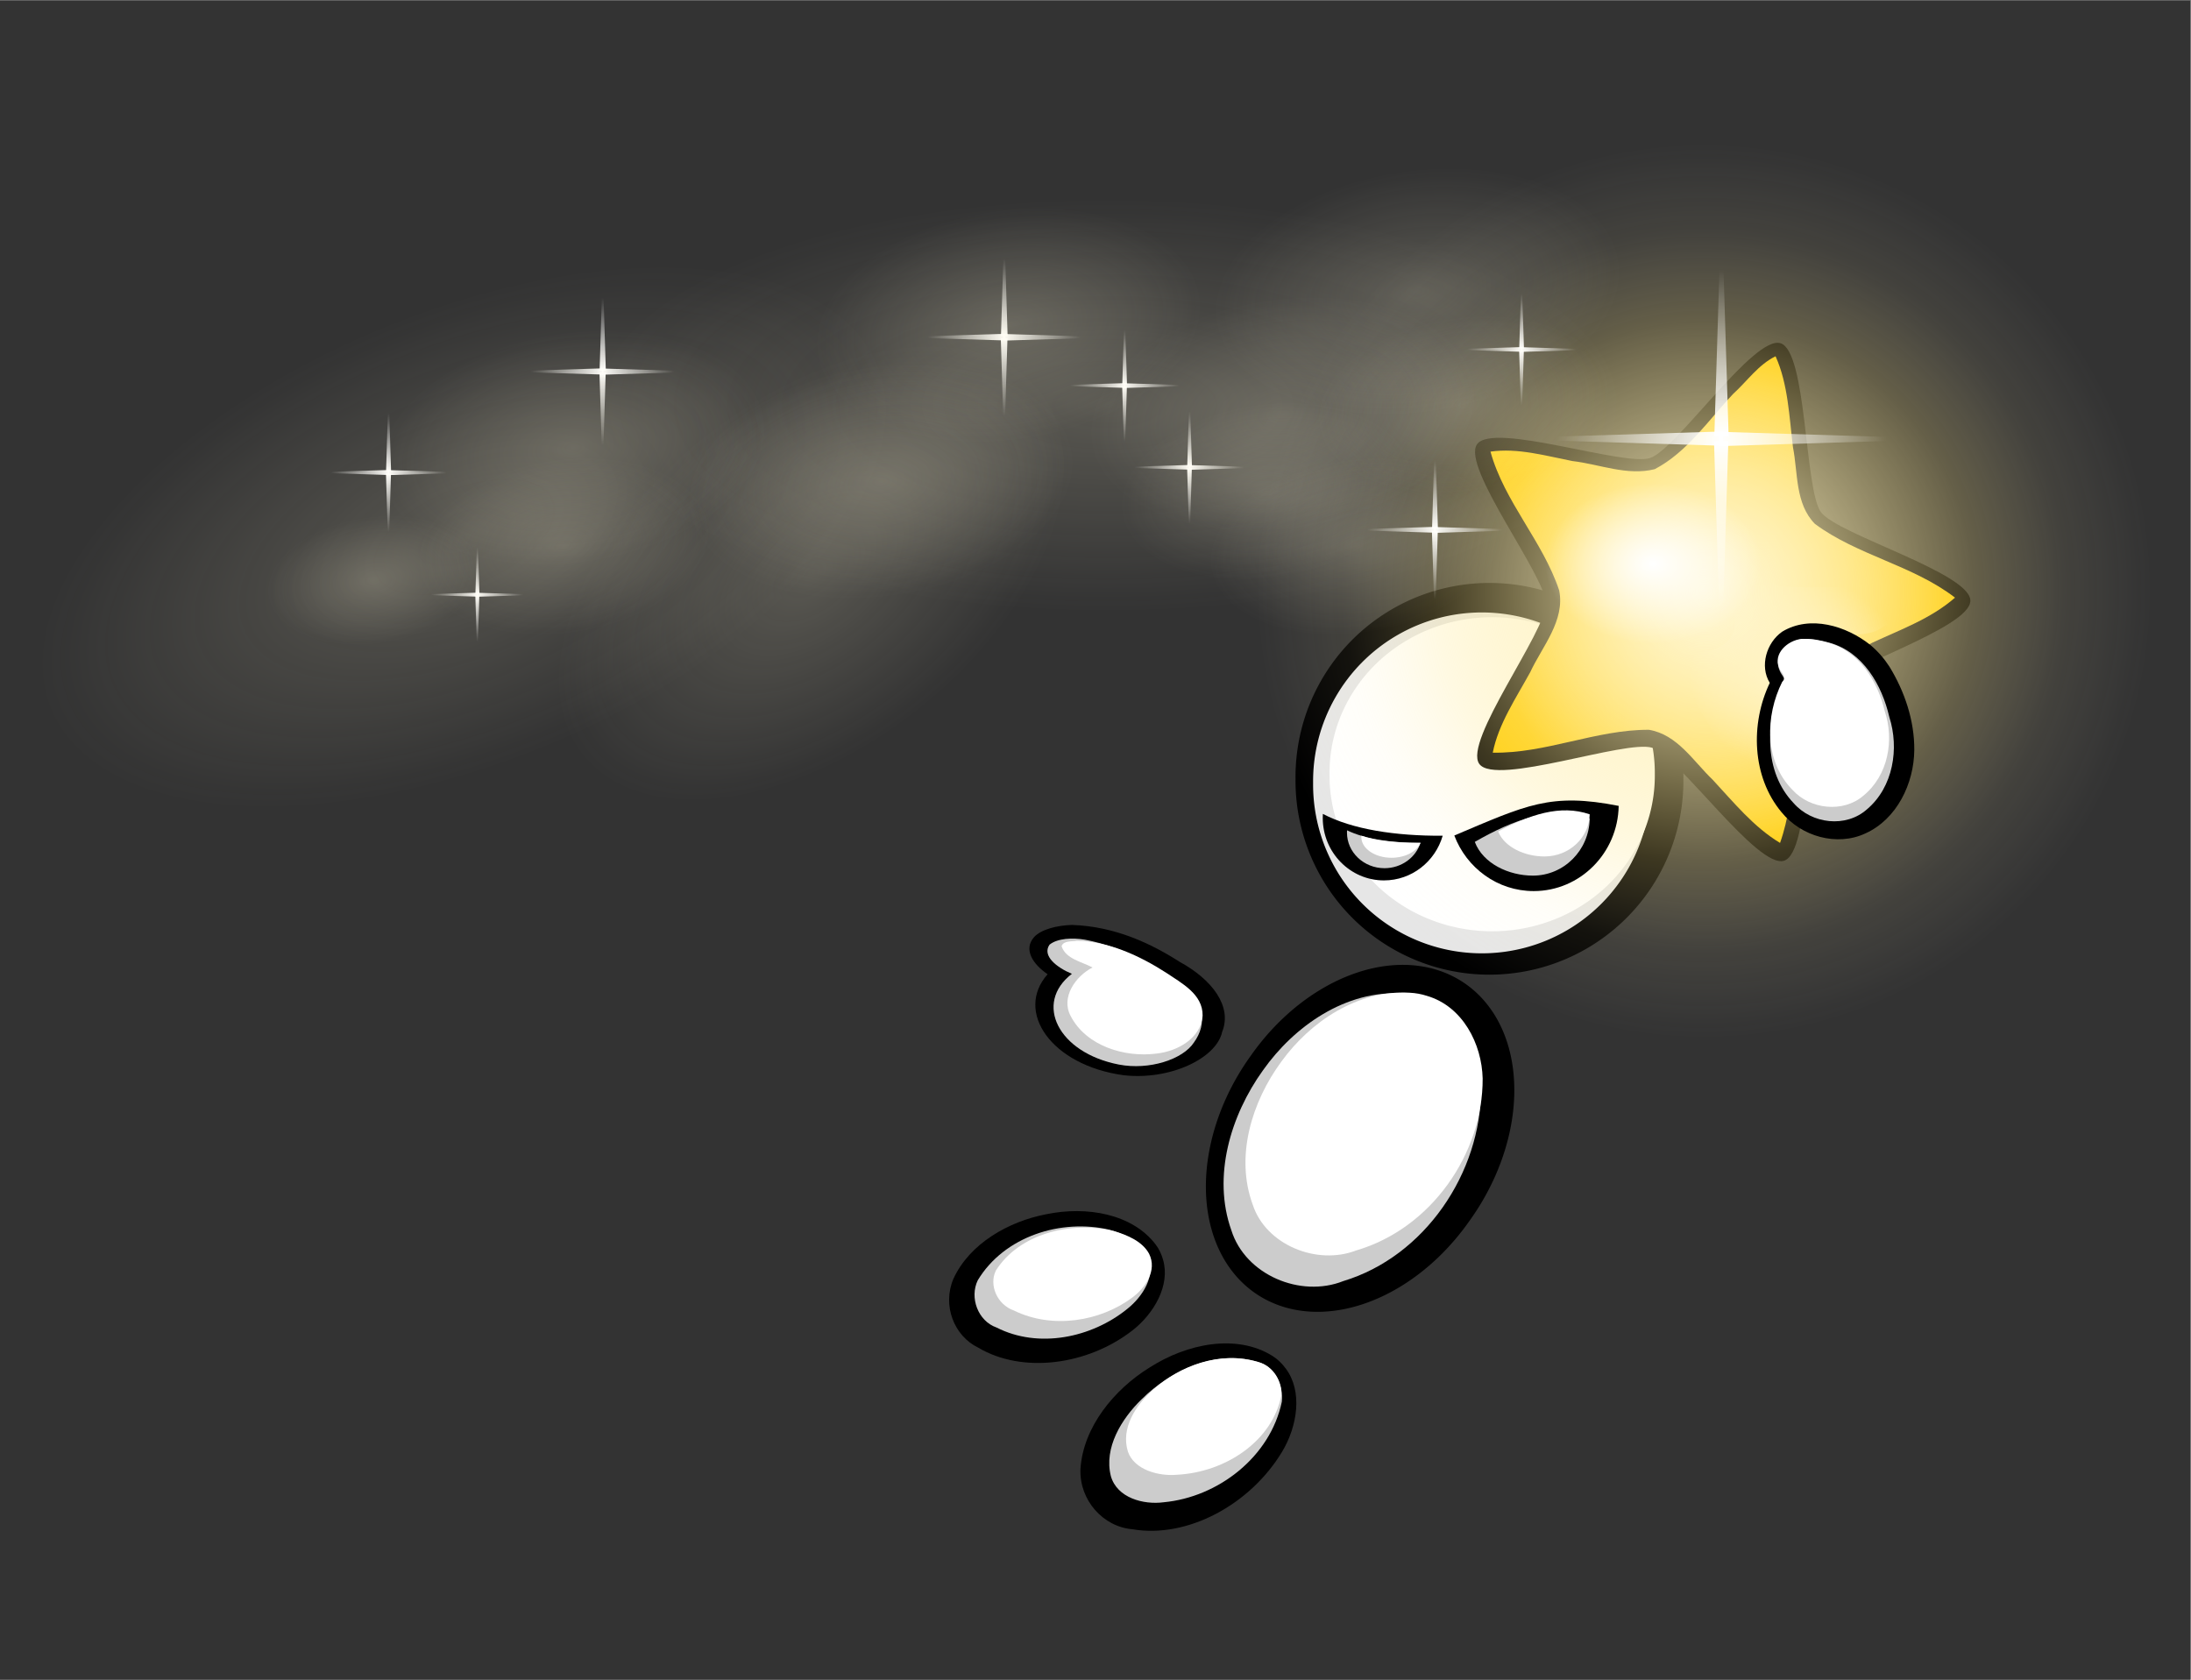 <?xml version="1.0" encoding="UTF-8"?>
<svg version="1.0" viewBox="0 0 600 460" xmlns="http://www.w3.org/2000/svg" xmlns:xlink="http://www.w3.org/1999/xlink">
<rect x="0" y="0" width="600" height="460" fill="#808080" stroke="none"/>
<defs>
<linearGradient id="f">
<stop stop-color="#fff" offset="0"/>
<stop stop-color="#fff" stop-opacity="0" offset="1"/>
</linearGradient>
<radialGradient id="j" cx="631.48" cy="429.75" r="137.92" gradientTransform="matrix(1 0 0 1.048 0 -20.478)" gradientUnits="userSpaceOnUse">
<stop stop-color="#fff8da" offset="0"/>
<stop stop-color="#fc0" offset="1"/>
</radialGradient>
<radialGradient id="i" cx="675.55" cy="474.21" r="63.841" gradientTransform="matrix(1 0 0 .91 0 42.709)" gradientUnits="userSpaceOnUse">
<stop stop-color="#fff" offset="0"/>
<stop stop-color="#fff" stop-opacity="0" offset="1"/>
</radialGradient>
<radialGradient id="h" cx="-167.69" cy="478.6" r="244.46" gradientUnits="userSpaceOnUse">
<stop stop-color="#fff7d5" offset="0"/>
<stop stop-color="#ffe789" stop-opacity=".241" offset=".607"/>
<stop stop-color="#ffeeaf" stop-opacity=".079" offset=".803"/>
<stop stop-color="#fff6d5" stop-opacity="0" offset="1"/>
</radialGradient>
<radialGradient id="g" cx="575.71" cy="388.08" r="38.571" gradientTransform="matrix(1 0 0 .741 0 100.61)" gradientUnits="userSpaceOnUse" xlink:href="#f"/>
<linearGradient id="d" x1="155" x2="155" y1="449.51" y2="316.65" gradientTransform="matrix(.421 0 0 1 81.88 0)" gradientUnits="userSpaceOnUse" xlink:href="#f"/>
<linearGradient id="c" x1="155" x2="155" y1="449.51" y2="316.65" gradientTransform="matrix(0 .421 -1 0 595.21 386.34)" gradientUnits="userSpaceOnUse" xlink:href="#f"/>
<linearGradient id="b" x1="155" x2="155" y1="449.51" y2="316.65" gradientTransform="matrix(-.421 0 0 -1 212.17 902.93)" gradientUnits="userSpaceOnUse" xlink:href="#f"/>
<linearGradient id="a" x1="155" x2="155" y1="449.51" y2="316.65" gradientTransform="matrix(0 -.421 1 0 -301.16 516.6)" gradientUnits="userSpaceOnUse" xlink:href="#f"/>
<radialGradient id="e" cx="-167.69" cy="478.6" r="244.46" gradientUnits="userSpaceOnUse">
<stop stop-color="#fff7d5" stop-opacity=".187" offset="0"/>
<stop stop-color="#fff6d5" stop-opacity="0" offset="1"/>
</radialGradient>
</defs>
<g transform="matrix(.551 0 0 .551 -123.75 437.18)">
<g transform="translate(500.25 -932.65)" fill-rule="evenodd">
<rect x="-275.73" y="139.49" width="1088.6" height="834.57" fill="#333"/>
<g transform="matrix(.837 0 0 .837 52.001 77.527)">
<path transform="matrix(1.14 0 0 1.14 -49.437 -126.89)" d="m576.8 581.63a101.02 101.02 0 1 1-202.03 0 101.02 101.02 0 1 1 202.03 0z"/>
<path transform="matrix(.992 0 0 .992 16.468 -38.384)" d="m576.8 581.63a101.02 101.02 0 1 1-202.03 0 101.02 101.02 0 1 1 202.03 0z" fill="#e6e6e6"/>
<path transform="matrix(.956 0 0 .914 39.718 1.856)" d="m576.8 581.63a101.02 101.02 0 1 1-202.03 0 101.02 101.02 0 1 1 202.03 0z" fill="#fff"/>
<path transform="matrix(.851 .449 -.449 .851 751.43 -35.793)" d="m224.25 610.93c-11.86 12.38-87.66-26.68-104.53-23.64-16.88 3.04-74.266 66.11-89.708 58.65-15.441-7.46-1.715-91.61-9.823-106.72-8.109-15.12-85.824-50.2-83.503-67.19 2.322-16.99 86.602-29.94 98.467-42.33 11.865-12.38 21.22-97.13 38.096-100.17 16.877-3.05 55.241 73.11 70.681 80.57 15.44 7.45 98.94-9.84 107.05 5.27 8.1 15.11-52.47 75.13-54.79 92.12s39.93 91.05 28.06 103.44z"/>
<path d="m662.84 285.27c-10.19 4.95-16.94 14.87-25.13 22.29-14.74 15.59-27.28 34.61-46.59 44.74-16.41 4.12-32.67-2.93-48.94-4.82-15.93-3.12-32.31-7.9-48.62-5.6 8.19 29.71 31.02 53.15 40.78 82.34 3.64 18.08-10.06 33.32-17.21 48.7-8.35 15.22-18.94 30.9-22.21 47.73 31.47 0.58 61.31-13.72 92.66-13.59 16.92 2.73 26.48 18.74 37.94 29.68 12.48 13.42 24.25 28.03 39.98 37.5 10.26-28.86 6.45-60.99 15.05-90.39 6.74-16.19 25.56-20.71 39.5-28.38 16.99-7.95 35.09-14.37 49.34-26.88-25.08-19.3-57.86-25-83.2-43.81-11.78-12.02-10-30.19-13.02-45.55-2.22-18.09-2.89-37.54-10.33-53.96z" fill="url(#j)"/>
<path d="m618.57 496.65c9.15 12.43 16.46 37.14 34.37 35.58 10.26-10.6 1.62-26.16 1.29-38.47 3.02-16.02 22.23-20.22 28.36-35.1 11.2-13.68 31.31-2.85 44.74-13.11 11.68-3.89 19.14-19.54 1.86-21.01-21.61-4.43-43.86-0.3-65.63-3.11-11.51-11.13-30.35-3.83-26.39 13.2 5.61 15.32-4.23 25.61-19 26.27-11.76 6.82-4.87 26.71 0.4 35.75z" fill="url(#i)"/>
<path transform="matrix(1.088 0 0 1.088 802.86 -96.053)" d="m76.772 478.6a244.46 244.46 0 1 1-488.91 0 244.46 244.46 0 1 1 488.91 0z" fill="url(#h)"/>
<path d="m719.15 456.72c-14.23-11.38-35.78-17.97-52.35-7.93-9.35 6.5-13.53 20.46-7.39 30.41-11.6 24.23-10.66 55.75 7.03 76.87 11.67 14.35 32.78 20.39 49.67 12.56 18.75-8.41 28.95-29.68 29.11-49.56 0.14-17.44-5.75-34.87-14.81-49.59-3.08-4.75-6.88-9.11-11.26-12.76z"/>
<path d="m678.88 453.12c-8.68 1.01-17.64 9.71-13.63 18.72 1.12 3.16 5 5.68 1.81 8.97-10.47 21.89-11.21 51.23 6.47 69.75 10.8 12.43 31.11 14.9 43.66 3.66 15.5-13.14 19.19-36.05 13.19-54.75-4.34-18.9-15.59-38.57-35.46-44.09-5.21-1.5-10.63-2.55-16.04-2.26z" fill="#ccc"/>
<path d="m569.69 552.25c-40.5-7.97-54.71-0.56-97.6 17.59 7.3 19.3 25.65 33 47.13 33 27.57 0 49.98-22.58 50.47-50.59z"/>
<path d="m394.03 557c-0.05 0.8-0.06 1.6-0.06 2.41 0 20.47 16.27 37.09 36.34 37.09 16.48 0 30.42-11.19 34.88-26.53-28.09 0.18-53.69-3.78-71.16-12.97z"/>
<path d="m222.59 630.12c-6.57 7.42-0.69 16.15 7.99 22.1-19.68 22.24 2.21 54.12 45.19 59.97 27.46 3.13 55.09-10.04 58.46-25.73 6.14-15.24-6.06-31.14-25.16-41.56-16.75-10.73-38.27-21.11-64.07-21.96-8.77 0.28-18.1 2.56-22.41 7.18z"/>
<path d="m231.75 634.65c-4.66 6.64 4.36 13.63 13.26 17.33-22.76 17.44-8.16 46.92 27.89 53.87 17.98 3.5 38.04-3.08 44.55-13.07 8.09-11.07 6.29-24.7-7.16-34.01-15.07-11.36-33.62-22.48-57.66-27.09-7.19-1.2-16.16-0.86-20.88 2.97z" fill="#ccc"/>
<path d="m552.48 559.86c-21.94-8.17-45.02 0.43-68.23 13.77 4.87 12.89 20.16 20.03 34.51 20.03 18.43 0 33.4-15.09 33.72-33.8z" fill="#ccc"/>
<path d="m408.39 566.75c-0.03 0.45-0.04 0.91-0.04 1.37 0 11.66 9.97 21.13 22.28 21.13 10.1 0 18.65-6.38 21.38-15.12-17.22 0.11-32.91-2.15-43.62-7.38z" fill="#ccc"/>
<path transform="matrix(.643 .485 -.63 .887 476.64 3.003)" d="m576.8 581.63a101.02 101.02 0 1 1-202.03 0 101.02 101.02 0 1 1 202.03 0z"/>
<path d="m441.19 663.61c-33.53-1.98-64.13 19.3-82.79 45.75-19.14 26.7-30.09 62.91-18.7 94.92 8.35 26.53 41.1 40.25 66.47 30.14 48.36-14.59 81.88-64.31 81.78-114.12-0.48-22.81-12.62-47.75-35.77-54.66-3.53-1.18-7.24-1.86-10.99-2.03z" fill="#ccc"/>
<path d="m294.84 812.83c-13.89-18.38-41.03-23.1-65.1-18.09-22.17 4.23-45.55 17.36-55.13 38.45-6.61 15.68 0.36 33.79 14.77 40.76 26.34 15.62 65.01 10.44 91.56-10.21 13.05-10.18 22.53-27.01 18.22-41.91-0.9-3.28-2.3-6.31-4.32-9z"/>
<path d="m364.1 878.87c-21.22-13.24-50.57-7.49-73.04 6.93-20.83 12.88-39.44 35.28-40.98 60.38-0.61 18.46 13.49 34.12 30.8 35.6 32.77 5.62 69.97-14.64 88.87-45.88 9.29-15.39 12.37-36.14 2.22-49.57-2.18-2.98-4.78-5.51-7.87-7.46z"/>
<path d="m267.45 803.96c-28.83-6.77-62.64 3.89-78.34 30-4.98 10.32 0.12 24.16 11.13 28.03 24.97 12.71 56.51 6.15 77.76-11.13 9.01-7.21 17.23-19.76 12.06-31.49-4.18-8.67-13.88-12.87-22.61-15.41z" fill="#ccc"/>
<path d="m355.44 882.43c-25-7.5-51.57 4.82-69.17 22.31-11.82 11.59-22.35 28.63-18.12 45.5 3.66 12.96 19.36 17.11 31.3 15.53 32.54-3.01 63.41-27.1 70.21-59.67 1.1-9.68-4.18-21.05-14.22-23.67z" fill="#ccc"/>
<path d="m270.06 804.77c-26.23-6.33-56.56 1.84-70.17 23.37-4.26 8.54 0.66 20.27 10.71 23.77 22.88 11.22 51.25 6.44 70.08-7.56 7.98-5.84 15.12-16.18 10.18-26.14-3.98-7.36-12.84-11.1-20.8-13.44z" fill="#fff"/>
<path d="m355.69 882.5c-22.99-6.92-46.8 2.42-62.29 16.29-10.41 9.18-19.48 22.89-15.12 36.92 3.72 10.77 18.13 14.67 28.96 13.73 29.52-1.5 56.9-20.41 62.1-47.02 0.71-7.93-4.44-17.46-13.65-19.92z" fill="#fff"/>
<path d="m445.67 663.2c-30.92-1.84-59.09 17.17-76.23 40.83-17.6 23.89-27.62 56.33-17.04 85.05 7.76 23.8 37.99 36.17 61.36 27.17 44.57-12.98 75.37-57.47 75.16-102.12-0.49-20.45-11.74-42.83-33.11-49.08-3.25-1.06-6.67-1.68-10.14-1.85z" fill="#fff"/>
<path d="m678.13 453.12c-8.34 0.93-16.95 8.93-13.1 17.24 1.07 2.91 4.81 5.22 1.74 8.26-10.06 20.16-10.77 47.17 6.22 64.23 10.38 11.45 29.9 13.72 41.96 3.37 14.9-12.11 18.45-33.2 12.67-50.42-4.16-17.4-14.97-35.52-34.07-40.6-5.01-1.38-10.22-2.35-15.42-2.08z" fill="#fff"/>
<path transform="matrix(1.667 0 0 1.667 -369.52 -238.72)" d="m614.29 388.08a38.571 28.571 0 1 1-77.15 0 38.571 28.571 0 1 1 77.15 0z" fill="url(#g)"/>
<path transform="matrix(1.02 0 0 1.02 48.273 -37.905)" d="m614.29 388.08a38.571 28.571 0 1 1-77.15 0 38.571 28.571 0 1 1 77.15 0z" fill="url(#g)"/>
<g transform="matrix(.744 0 0 .744 521.25 -1.631)">
<path d="m147.14 263.79 5.72 185.72h-11.43l5.71-185.72z" fill="url(#d)"/>
<path d="m331.42 451.6-185.72 5.72v-11.43l185.72 5.71z" fill="url(#c)"/>
<path d="m146.91 639.14-5.72-185.71h11.43l-5.71 185.71z" fill="url(#b)"/>
<path d="m-37.368 451.33 185.72-5.71v11.43l-185.72-5.72z" fill="url(#a)"/>
</g>
<g transform="matrix(.459 0 0 .459 478.85 158.42)">
<path d="m147.14 263.79 5.72 185.72h-11.43l5.71-185.72z" fill="url(#d)"/>
<path d="m331.42 451.6-185.72 5.72v-11.43l185.72 5.71z" fill="url(#c)"/>
<path d="m146.91 639.14-5.72-185.71h11.43l-5.71 185.71z" fill="url(#b)"/>
<path d="m-37.368 451.33 185.72-5.71v11.43l-185.72-5.72z" fill="url(#a)"/>
</g>
<g transform="matrix(.346 0 0 .346 153.95 117.74)">
<path d="m147.14 263.79 5.72 185.72h-11.43l5.71-185.72z" fill="url(#d)"/>
<path d="m331.42 451.6-185.72 5.72v-11.43l185.72 5.71z" fill="url(#c)"/>
<path d="m146.91 639.14-5.72-185.71h11.43l-5.71 185.71z" fill="url(#b)"/>
<path d="m-37.368 451.33 185.72-5.71v11.43l-185.72-5.72z" fill="url(#a)"/>
</g>
<g transform="matrix(.415 0 0 .415 381.02 68.24)">
<path d="m147.14 263.79 5.72 185.72h-11.43l5.71-185.72z" fill="url(#d)"/>
<path d="m331.42 451.6-185.72 5.72v-11.43l185.72 5.71z" fill="url(#c)"/>
<path d="m146.91 639.14-5.72-185.71h11.43l-5.71 185.71z" fill="url(#b)"/>
<path d="m-37.368 451.33 185.72-5.71v11.43l-185.72-5.72z" fill="url(#a)"/>
</g>
<g transform="matrix(.324 0 0 .324 -81.262 148.05)">
<path d="m147.14 263.79 5.72 185.72h-11.43l5.71-185.72z" fill="url(#d)"/>
<path d="m331.42 451.6-185.72 5.72v-11.43l185.72 5.71z" fill="url(#c)"/>
<path d="m146.91 639.14-5.72-185.71h11.43l-5.71 185.71z" fill="url(#b)"/>
<path d="m-37.368 451.33 185.72-5.71v11.43l-185.72-5.72z" fill="url(#a)"/>
</g>
<g transform="matrix(.246 0 0 .246 -15.586 270.17)">
<path d="m147.14 263.79 5.72 185.72h-11.43l5.71-185.72z" fill="url(#d)"/>
<path d="m331.42 451.6-185.72 5.72v-11.43l185.72 5.71z" fill="url(#c)"/>
<path d="m146.91 639.14-5.72-185.71h11.43l-5.71 185.71z" fill="url(#b)"/>
<path d="m-37.368 451.33 185.72-5.71v11.43l-185.72-5.72z" fill="url(#a)"/>
</g>
<g transform="matrix(.246 0 0 .246 278.7 240.17)">
<path d="m147.14 263.79 5.72 185.72h-11.43l5.71-185.72z" fill="url(#d)"/>
<path d="m331.42 451.6-185.72 5.72v-11.43l185.72 5.71z" fill="url(#c)"/>
<path d="m146.91 639.14-5.72-185.71h11.43l-5.71 185.71z" fill="url(#b)"/>
<path d="m-37.368 451.33 185.72-5.71v11.43l-185.72-5.72z" fill="url(#a)"/>
</g>
<g transform="matrix(.246 0 0 .246 181.56 293.03)">
<path d="m147.14 263.79 5.72 185.72h-11.43l5.71-185.72z" fill="url(#d)"/>
<path d="m331.42 451.6-185.72 5.72v-11.43l185.72 5.71z" fill="url(#c)"/>
<path d="m146.91 639.14-5.72-185.71h11.43l-5.71 185.71z" fill="url(#b)"/>
<path d="m-37.368 451.33 185.72-5.71v11.43l-185.72-5.72z" fill="url(#a)"/>
</g>
<g transform="matrix(.246 0 0 .246 475.84 170.17)">
<path d="m147.14 263.79 5.72 185.72h-11.43l5.71-185.72z" fill="url(#d)"/>
<path d="m331.42 451.6-185.72 5.72v-11.43l185.72 5.71z" fill="url(#c)"/>
<path d="m146.91 639.14-5.72-185.71h11.43l-5.71 185.71z" fill="url(#b)"/>
<path d="m-37.368 451.33 185.72-5.71v11.43l-185.72-5.72z" fill="url(#a)"/>
</g>
<g transform="matrix(.246 0 0 .246 371.56 237.31)">
<path d="m147.14 263.79 5.72 185.72h-11.43l5.71-185.72z" fill="url(#d)"/>
<path d="m331.42 451.6-185.72 5.72v-11.43l185.72 5.71z" fill="url(#c)"/>
<path d="m146.91 639.14-5.72-185.71h11.43l-5.71 185.71z" fill="url(#b)"/>
<path d="m-37.368 451.33 185.72-5.71v11.43l-185.72-5.72z" fill="url(#a)"/>
</g>
<g transform="matrix(.246 0 0 .246 240.13 191.6)">
<path d="m147.14 263.79 5.72 185.72h-11.43l5.71-185.72z" fill="url(#d)"/>
<path d="m331.42 451.6-185.72 5.72v-11.43l185.72 5.71z" fill="url(#c)"/>
<path d="m146.91 639.14-5.72-185.71h11.43l-5.71 185.71z" fill="url(#b)"/>
<path d="m-37.368 451.33 185.72-5.71v11.43l-185.72-5.72z" fill="url(#a)"/>
</g>
<g transform="matrix(.353 0 0 .353 301.6 123.49)">
<path d="m147.14 263.79 5.72 185.72h-11.43l5.71-185.72z" fill="url(#d)"/>
<path d="m331.42 451.6-185.72 5.72v-11.43l185.72 5.71z" fill="url(#c)"/>
<path d="m146.91 639.14-5.72-185.71h11.43l-5.71 185.71z" fill="url(#b)"/>
<path d="m-37.368 451.33 185.72-5.71v11.43l-185.72-5.72z" fill="url(#a)"/>
</g>
<g transform="matrix(.306 0 0 .306 415.58 250.19)">
<path d="m147.14 263.79 5.72 185.72h-11.43l5.71-185.72z" fill="url(#d)"/>
<path d="m331.42 451.6-185.72 5.72v-11.43l185.72 5.71z" fill="url(#c)"/>
<path d="m146.91 639.14-5.72-185.71h11.43l-5.71 185.71z" fill="url(#b)"/>
<path d="m-37.368 451.33 185.72-5.71v11.43l-185.72-5.72z" fill="url(#a)"/>
</g>
<g transform="matrix(.353 0 0 .353 84.461 190.63)">
<path d="m147.14 263.79 5.72 185.72h-11.43l5.71-185.72z" fill="url(#d)"/>
<path d="m331.42 451.6-185.72 5.72v-11.43l185.72 5.71z" fill="url(#c)"/>
<path d="m146.91 639.14-5.72-185.71h11.43l-5.71 185.71z" fill="url(#b)"/>
<path d="m-37.368 451.33 185.72-5.71v11.43l-185.72-5.72z" fill="url(#a)"/>
</g>
<g transform="matrix(.208 0 0 .208 -138.6 332.94)">
<path d="m147.14 263.79 5.72 185.72h-11.43l5.71-185.72z" fill="url(#d)"/>
<path d="m331.42 451.6-185.72 5.72v-11.43l185.72 5.71z" fill="url(#c)"/>
<path d="m146.91 639.14-5.72-185.71h11.43l-5.71 185.71z" fill="url(#b)"/>
<path d="m-37.368 451.33 185.72-5.71v11.43l-185.72-5.72z" fill="url(#a)"/>
</g>
<g transform="matrix(.177 0 0 .177 -268.29 397.06)">
<path d="m147.14 263.79 5.72 185.72h-11.43l5.71-185.72z" fill="url(#d)"/>
<path d="m331.42 451.6-185.72 5.72v-11.43l185.72 5.71z" fill="url(#c)"/>
<path d="m146.91 639.14-5.72-185.71h11.43l-5.71 185.71z" fill="url(#b)"/>
<path d="m-37.368 451.33 185.72-5.71v11.43l-185.72-5.72z" fill="url(#a)"/>
</g>
<g transform="matrix(.262 0 0 .262 -199.29 236.03)">
<path d="m147.14 263.79 5.72 185.72h-11.43l5.71-185.72z" fill="url(#d)"/>
<path d="m331.42 451.6-185.72 5.72v-11.43l185.72 5.71z" fill="url(#c)"/>
<path d="m146.91 639.14-5.72-185.71h11.43l-5.71 185.71z" fill="url(#b)"/>
<path d="m-37.368 451.33 185.72-5.71v11.43l-185.72-5.72z" fill="url(#a)"/>
</g>
<path transform="matrix(1.251 0 0 .503 476.02 73.632)" d="m76.772 478.6a244.46 244.46 0 1 1-488.91 0 244.46 244.46 0 1 1 488.91 0z" fill="url(#e)"/>
<path transform="matrix(1.029 -.373 .114 .546 2.152 68.692)" d="m76.772 478.6a244.46 244.46 0 1 1-488.91 0 244.46 244.46 0 1 1 488.91 0z" fill="url(#e)"/>
<path transform="matrix(.616 -.314 .068 .459 161.11 141.68)" d="m76.772 478.6a244.46 244.46 0 1 1-488.91 0 244.46 244.46 0 1 1 488.91 0z" fill="url(#e)"/>
<path transform="matrix(.456 .024 -.113 .285 500.79 187.29)" d="m76.772 478.6a244.46 244.46 0 1 1-488.91 0 244.46 244.46 0 1 1 488.91 0z" fill="url(#e)"/>
<path transform="matrix(.456 .024 -.113 .285 337.94 134.43)" d="m76.772 478.6a244.46 244.46 0 1 1-488.91 0 244.46 244.46 0 1 1 488.91 0z" fill="url(#e)"/>
<path transform="matrix(.456 .024 -.113 .285 262.22 227.29)" d="m76.772 478.6a244.46 244.46 0 1 1-488.91 0 244.46 244.46 0 1 1 488.91 0z" fill="url(#e)"/>
<path transform="matrix(.456 .024 -.113 .285 79.365 207.29)" d="m76.772 478.6a244.46 244.46 0 1 1-488.91 0 244.46 244.46 0 1 1 488.91 0z" fill="url(#e)"/>
<path transform="matrix(.344 .018 -.085 .215 41.669 298.3)" d="m76.772 478.6a244.46 244.46 0 1 1-488.91 0 244.46 244.46 0 1 1 488.91 0z" fill="url(#e)"/>
<path transform="matrix(.344 .018 -.085 .215 458.81 265.45)" d="m76.772 478.6a244.46 244.46 0 1 1-488.91 0 244.46 244.46 0 1 1 488.91 0z" fill="url(#e)"/>
<path transform="matrix(.344 .018 -.085 .215 575.96 214.02)" d="m76.772 478.6a244.46 244.46 0 1 1-488.91 0 244.46 244.46 0 1 1 488.91 0z" fill="url(#e)"/>
<path transform="matrix(.344 .018 -.085 .215 511.67 298.3)" d="m76.772 478.6a244.46 244.46 0 1 1-488.91 0 244.46 244.46 0 1 1 488.91 0z" fill="url(#e)"/>
<path transform="matrix(.251 .013 -.062 .157 -97.839 345.34)" d="m76.772 478.6a244.46 244.46 0 1 1-488.91 0 244.46 244.46 0 1 1 488.91 0z" fill="url(#e)"/>
<path transform="matrix(.48 .025 -.119 .3 587.75 107.37)" d="m76.772 478.6a244.46 244.46 0 1 1-488.91 0 244.46 244.46 0 1 1 488.91 0z" fill="url(#e)"/>
<path d="m247.97 632.33c-2.83 0.56-7.96-0.19-9.09 3.22 2.49 7.67 12.06 9.22 18.37 12.66-9.97 5.08-18.99 17.72-12.96 28.84 9.23 17.81 31.99 24.74 50.96 22.28 12.22-1.3 26.4-8.93 27.38-22.56 0.18-12.74-12.49-19.25-21.65-25.45-15.87-10.17-33.95-18.52-53.01-18.99z" fill="#fff"/>
<path d="m552.48 557.26c-17.48-6.05-35.88 0.32-54.37 10.19 3.88 9.55 16.07 14.83 27.5 14.83 14.68 0 26.61-11.17 26.87-25.02z" fill="#fff"/>
<path d="m416.89 569.93c-0.02 0.26-0.03 0.53-0.03 0.8 0 6.8 8.03 12.33 17.94 12.33 8.13 0 15.01-3.72 17.21-8.82-13.86 0.06-26.5-1.26-35.12-4.31z" fill="#fff"/>
</g>
</g>
</g>
</svg>
